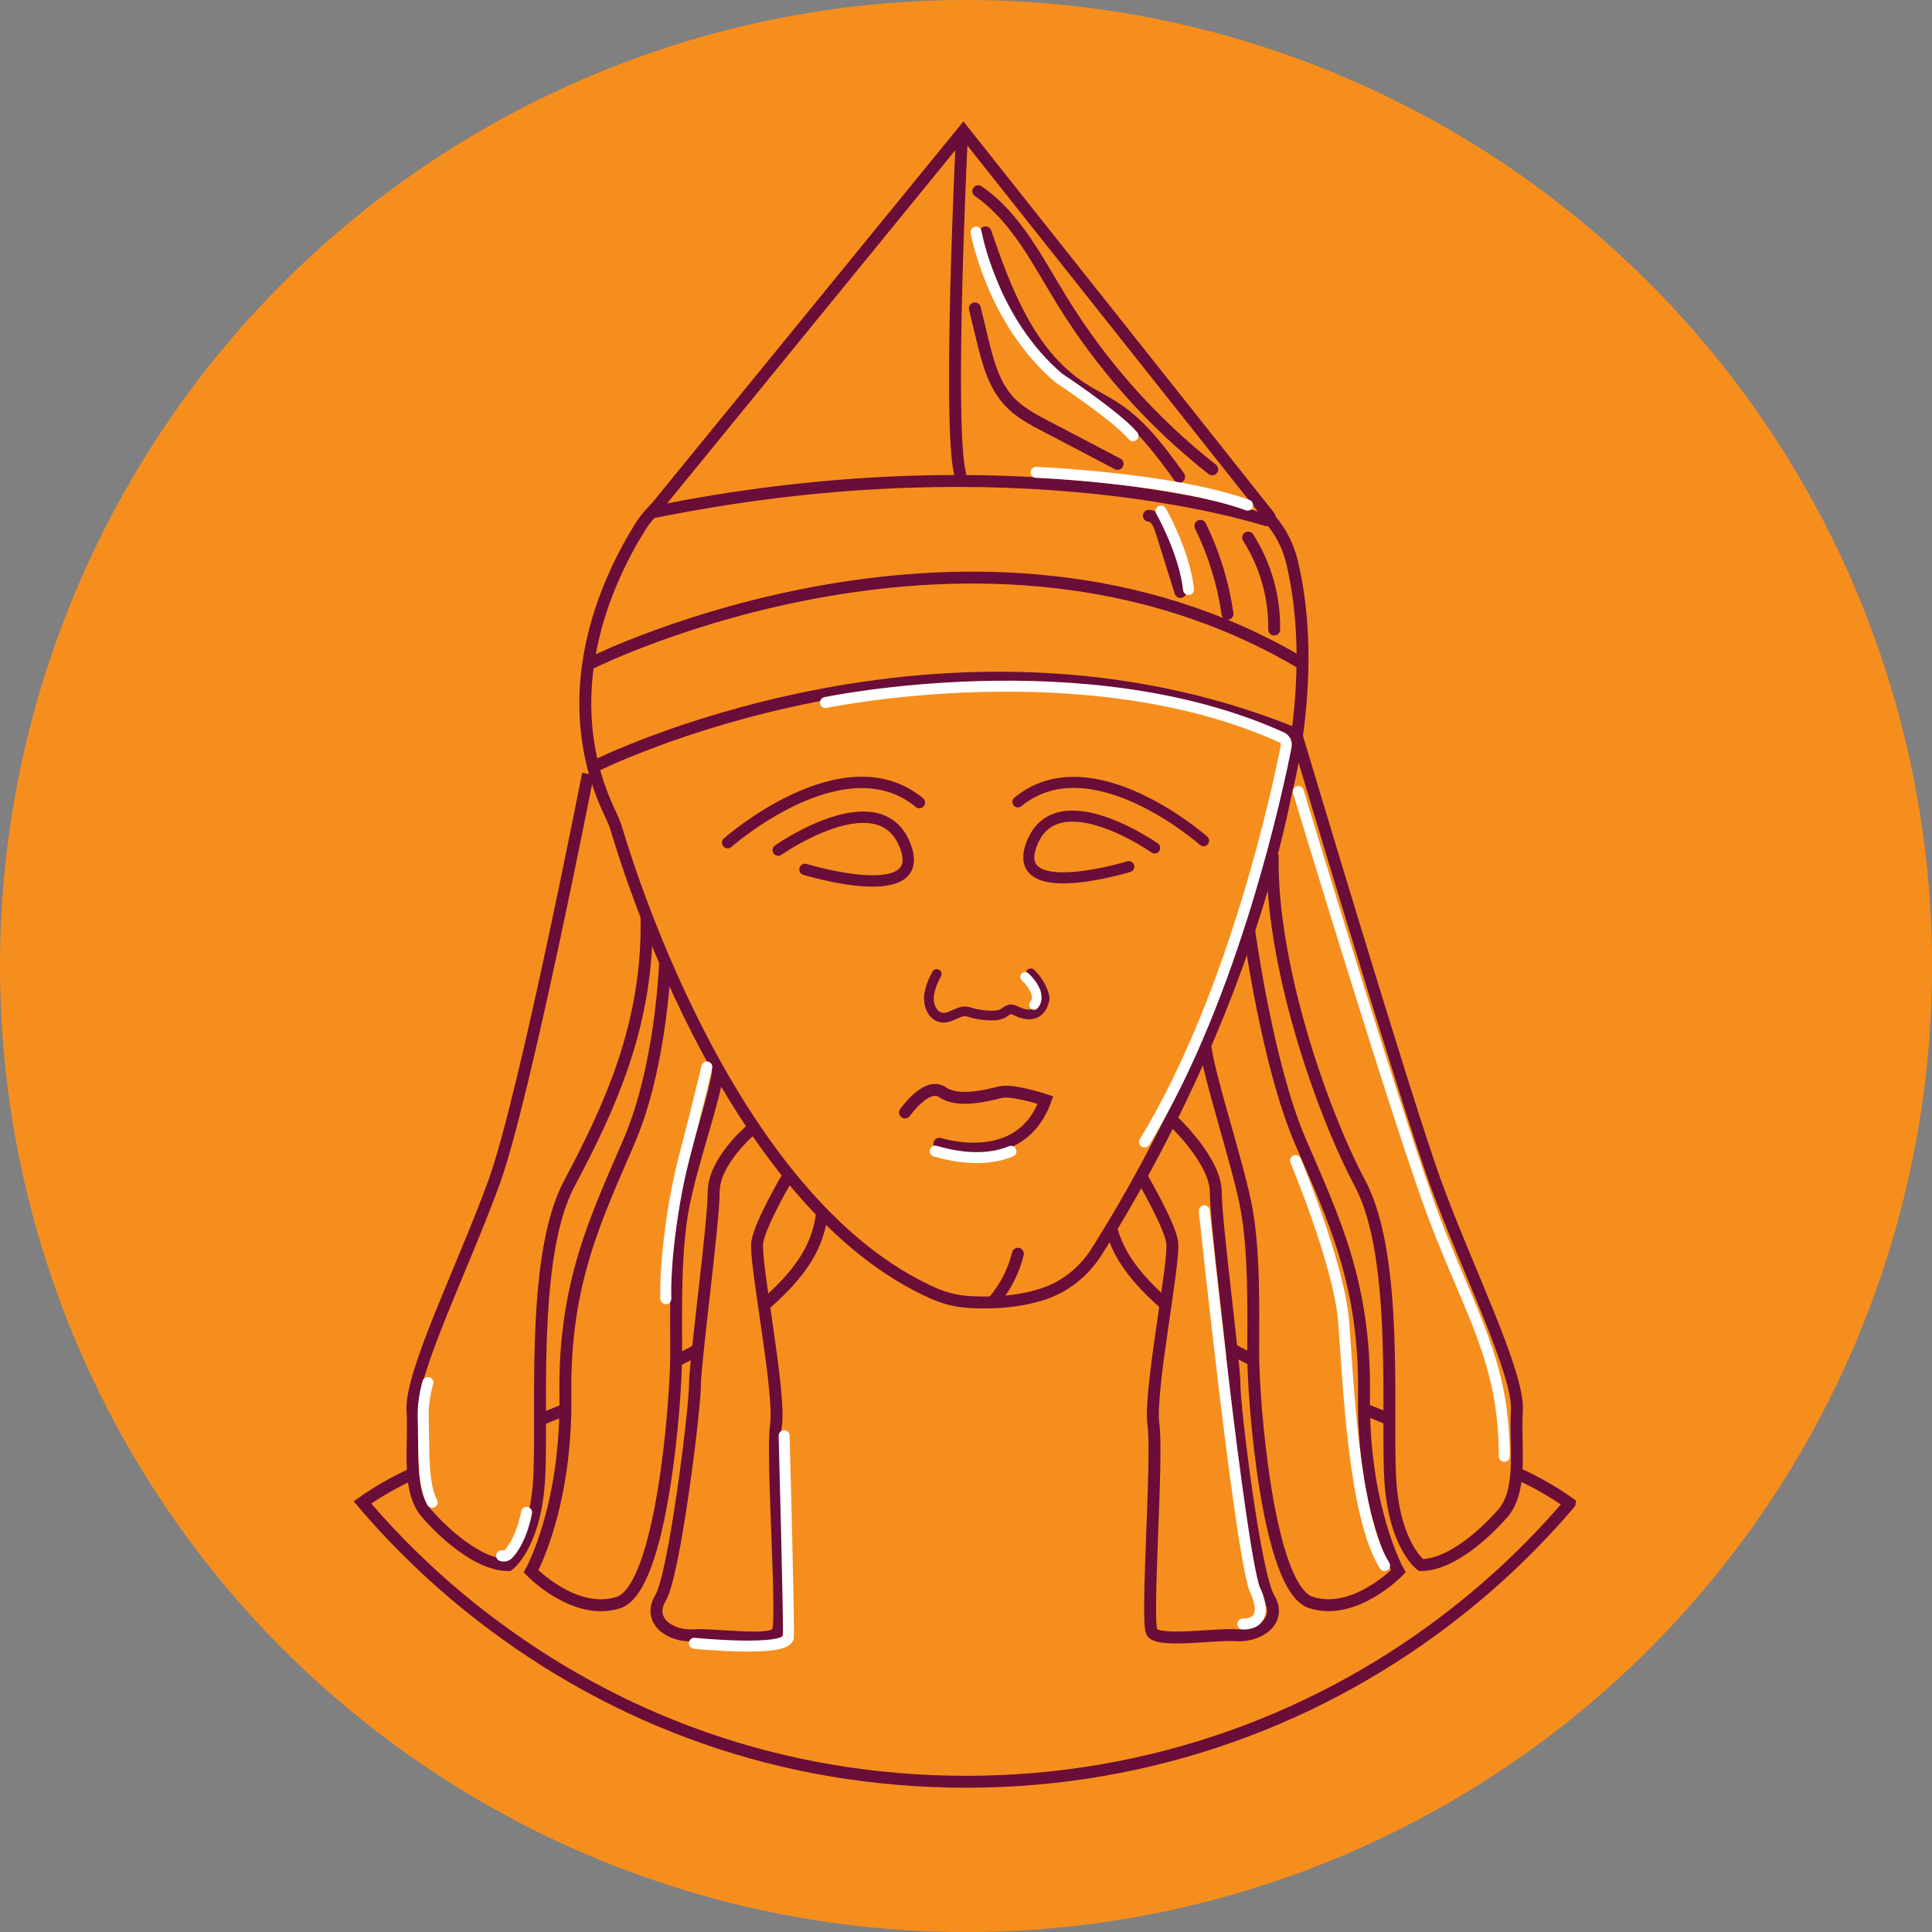<?xml version="1.0" encoding="UTF-8"?><svg id="Layer_2" xmlns="http://www.w3.org/2000/svg" viewBox="0 0 288.47 288.47"><rect x="0" y="0" width="288.47" height="288.47" fill="#808080" stroke="none"/><defs><style>.cls-1{stroke-width:1.65px;}.cls-1,.cls-2,.cls-3,.cls-4,.cls-5,.cls-6{fill:#f68e1e;}.cls-1,.cls-3,.cls-7,.cls-4,.cls-8,.cls-5,.cls-6,.cls-9{stroke-miterlimit:10;}.cls-1,.cls-3,.cls-7,.cls-8,.cls-5,.cls-6,.cls-9{stroke-linecap:round;}.cls-1,.cls-3,.cls-4,.cls-8,.cls-5,.cls-6{stroke:#6a0d38;}.cls-3,.cls-4,.cls-8{stroke-width:1.78px;}.cls-7{stroke-width:1.64px;}.cls-7,.cls-8,.cls-9{fill:none;}.cls-7,.cls-9{stroke:#fff;}.cls-5,.cls-9{stroke-width:1.45px;}.cls-6{stroke-width:1.7px;}</style></defs><g id="Layer_1-2"><g><circle class="cls-2" cx="144.24" cy="144.24" r="144.24"/><g><g><path class="cls-4" d="m234.36,224.47c-4.98,5.85-10.52,11.2-16.55,15.97-20.2,16.03-45.73,25.6-73.51,25.6s-52.43-9.24-72.44-24.75c-6.48-5.02-12.44-10.72-17.75-16.96,1.95-1.37,4.17-2.69,6.68-3.9,2.6-1.25,5.31-2.45,8.08-3.62,3.38-1.45,6.85-2.85,10.31-4.25,3.94-1.58,7.87-3.15,11.66-4.75.09-.05.18-.08.27-.12.82-.37,1.64-.72,2.45-1.07.18-.08.37-.17.55-.24.87-.38,1.72-.75,2.56-1.14,5.72-2.6,10.91-5.36,15.01-8.4.78-.58,1.52-1.17,2.22-1.78.56-.49,1.1-.96,1.58-1.42,5.82-5.43,7.17-9.47,7.47-14.61.09-1.45.11-2.97.11-4.64v-27.48l12.09-1.64,3.85-.52,4.98-.68v-.03l.15.02.14-.02s-.02.02-.02.03l9.54,1.29,3.35.46,8.04,1.1v27.48c0,1.66,0,3.17.11,4.6.32,5.6,1.89,9.89,9.06,16.07.93.81,1.93,1.58,3.01,2.34,1.28.91,2.66,1.8,4.13,2.65,2.97,1.77,6.27,3.42,9.79,5.05,1.74.79,3.5,1.58,5.31,2.34h.02c.08.03.12.06.2.09.7.29,1.4.59,2.1.88.64.27,1.28.53,1.92.81,4.29,1.77,8.69,3.5,13.05,5.28,3.47,1.42,6.9,2.85,10.18,4.34,1.16.52,2.3,1.05,3.42,1.58,2.6,1.25,4.89,2.62,6.88,4.03Z"/><g><path class="cls-4" d="m87.8,115.55s-9.44,48.23-13.98,60.82c-4.54,12.58-12.58,28.66-12.23,34.25.32,5.19-.86,11.28,1.76,14.92.2.28.43.55.69.81,0,0,6.29,7.34,11.88,7.34,0,0,3.84-2.8,4.54-12.23s-1.4-33.55,4.54-44.74c5.94-11.18,11.88-23.77,11.53-39.84"/><path class="cls-4" d="m99.33,143.28s-.47,15.61-5.36,27.03c-4.89,11.42-9.79,21.2-9.55,37.98.23,16.78-5.13,26.33-5.13,26.33,0,0,6.52,6.76,13.05,4.66s8.62-30.29,8.62-37.05-.23-15.84,1.17-22.6c1.4-6.76,4.66-15.84,5.13-20.04"/><path class="cls-4" d="m112.15,168.68s-5.59,4.66-5.59,9.32-2.8,25.4-2.8,28.89-3.03,28.19-5.13,31.69c-2.1,3.5,1.63,5.83,4.89,5.59s11.65,1.17,12.58-.47-.93-26.1-.23-30.99-3.26-24.47-2.8-27.26c.47-2.8,4.43-9.55,4.43-9.55"/></g><g><path class="cls-4" d="m193.7,110.13s16.02,53.65,20.56,66.23c4.54,12.58,12.58,28.66,12.23,34.25-.32,5.19.86,11.28-1.76,14.92-.2.28-.43.55-.69.81,0,0-6.29,7.34-11.88,7.34,0,0-3.84-2.8-4.54-12.23s1.4-33.55-4.54-44.74-13.4-33.09-13.05-49.16"/><path class="cls-4" d="m186.54,139.08s2.68,19.81,7.57,31.22,9.79,21.2,9.55,37.98c-.23,16.78,5.13,26.33,5.13,26.33,0,0-6.52,6.76-13.05,4.66-6.52-2.1-8.62-30.29-8.62-37.05s.23-15.84-1.17-22.6c-1.4-6.76-5.47-19.05-5.94-23.24"/><path class="cls-4" d="m175.18,167.39s6.35,5.94,6.35,10.6,2.8,25.4,2.8,28.89,3.03,28.19,5.13,31.69c2.1,3.5-1.63,5.83-4.89,5.59-3.26-.23-11.65,1.17-12.58-.47-.93-1.63.93-26.1.23-30.99s3.26-24.47,2.8-27.26c-.47-2.8-4.66-9.9-4.66-9.9"/></g><path class="cls-4" d="m95.53,78.78c-4.92,7.9-12.91,24.96-4.39,42.76.38.79.72,1.6.96,2.43,2.44,8.19,17.79,56.06,47.3,69.15,1.58.7,3.26,1.13,4.98,1.26,2.71.2,7.12.21,11.34-1.16,3.3-1.07,6.1-3.32,7.97-6.25,5.56-8.73,21.76-36.1,28.31-68.53.04-.2.09-.41.14-.61.59-2.32,4.46-18.6.76-33.95-1.32-5.47-5.55-9.76-10.99-11.19-14.81-3.9-48.14-10.42-78.17-.35-3.4,1.14-6.31,3.39-8.21,6.43Z"/><path class="cls-4" d="m97.35,76.52l46.49-56.97,45.67,57.53c.23.29-.04.69-.39.59-6.65-2.03-41.58-11.39-91.76-1.15Z"/><path class="cls-3" d="m88.5,98.89s57.32-28.54,105.79.12"/><path class="cls-3" d="m143.6,20.71s-2.1,43.11-.23,50.1"/><path class="cls-3" d="m88.85,114.38s51.96-26.1,104.39-4.89"/><path class="cls-6" d="m108.65,125.82s17.31-15.31,28.62-5.99"/><path class="cls-6" d="m116.2,126.93s14.87-10.43,18.86-.89c3.99,9.54-14.87,3.77-14.87,3.77"/><path class="cls-1" d="m179.71,125.53s-16.76-14.82-27.72-5.8"/><path class="cls-1" d="m172.41,126.61s-14.39-10.1-18.26-.86c-3.87,9.24,14.39,3.65,14.39,3.65"/><path class="cls-3" d="m140.26,170.77s12.12,3.96,15.84-6.52c0,0-4.89-1.63-6.76-1.17-1.86.47-6.29,1.63-8.62,0s-5.59,3.03-5.59,3.03"/><path class="cls-8" d="m146.07,28.55c5.68,3.92,8.86,10.43,12.47,16.31,5.92,9.64,13.56,18.23,22.46,25.22"/><path class="cls-8" d="m147.15,34.69c3,8.76,6.55,18.11,14.28,23.21,1.74,1.15,3.65,2.04,5.38,3.21,3.8,2.57,6.56,6.37,9.25,10.08"/><path class="cls-8" d="m145.56,46.05l1.09,4.51c.81,3.37,1.71,6.91,4.09,9.43,1.52,1.61,3.52,2.67,5.48,3.69,3.55,1.86,7.1,3.72,10.65,5.58"/><path class="cls-8" d="m186.36,80.26c2.6,4.07,3.97,8.91,3.89,13.74"/><path class="cls-8" d="m179.23,78.51c2.02,4.13,3.4,8.59,4.05,13.14"/><path class="cls-8" d="m171.54,77.01c1,.06,1.51,1.19,1.81,2.14.97,3.08,1.93,6.16,2.9,9.24"/><path class="cls-8" d="m151.98,187.2c-.63,2.6-1.88,5.05-3.63,7.07"/><path class="cls-7" d="m150.95,171.91c-2.63,1.08-6.28,1.42-11.31-.03"/></g><path class="cls-7" d="m193.85,118.18s14.91,49.4,20.27,63.61,10.49,21.44,10.49,35.65"/><path class="cls-7" d="m193.44,173.29s6.47,15.38,7.17,23.94,1.4,29.01,6.12,36.52"/><path class="cls-7" d="m179.81,180.8s5.24,49.81,7.51,56.45c0,0,2.8,5.24-1.75,5.24"/><path class="cls-7" d="m123.25,104.9s38.73-8.11,68.11,5.2c.51.23.79.78.68,1.33-1.12,5.75-7.65,36.94-21.14,59.07"/><path class="cls-7" d="m145.74,34.65s2.33,13.28,12.35,21.79c0,0,8.62,5.71,11.07,8.62"/><path class="cls-7" d="m154.71,70.53s20.27.82,31.57,4.89"/><path class="cls-7" d="m173.35,76.3s3.5,6.12,4.11,11.71"/><path class="cls-7" d="m117.08,214.37s.75,27.74.63,30.07-14.03.92-14.03.92"/><path class="cls-7" d="m105.54,159.31s-1.49,6.38-3.32,13.28c-1.83,6.9-2.97,16.17-2.8,21.32"/><path class="cls-7" d="m74.9,232.29c.34.12.72.03.98-.23.69-.72,2-2.5,2.75-6.24"/><path class="cls-7" d="m63.89,206.43s-.76,2.5-.7,4.89.06,5.42.12,6.58.17,4.54,1.22,6.41"/></g><g><path class="cls-5" d="m139.86,145.43c-.55,1-1.02,2.14-1.15,3.28-.12,1.17.35,2.69,1.55,3.14,1.57.58,2.91-1.31,4.46-.73.83.31,4.03.93,5.17.1,1.14-.83,1.14-.52,2.48,0s3.2.41,3.62-2.17c0,0-.21-1.86-2.07-3.72"/><path class="cls-9" d="m153.07,145.86s2.75,2.48,1.32,4.19"/></g></g></g></svg>